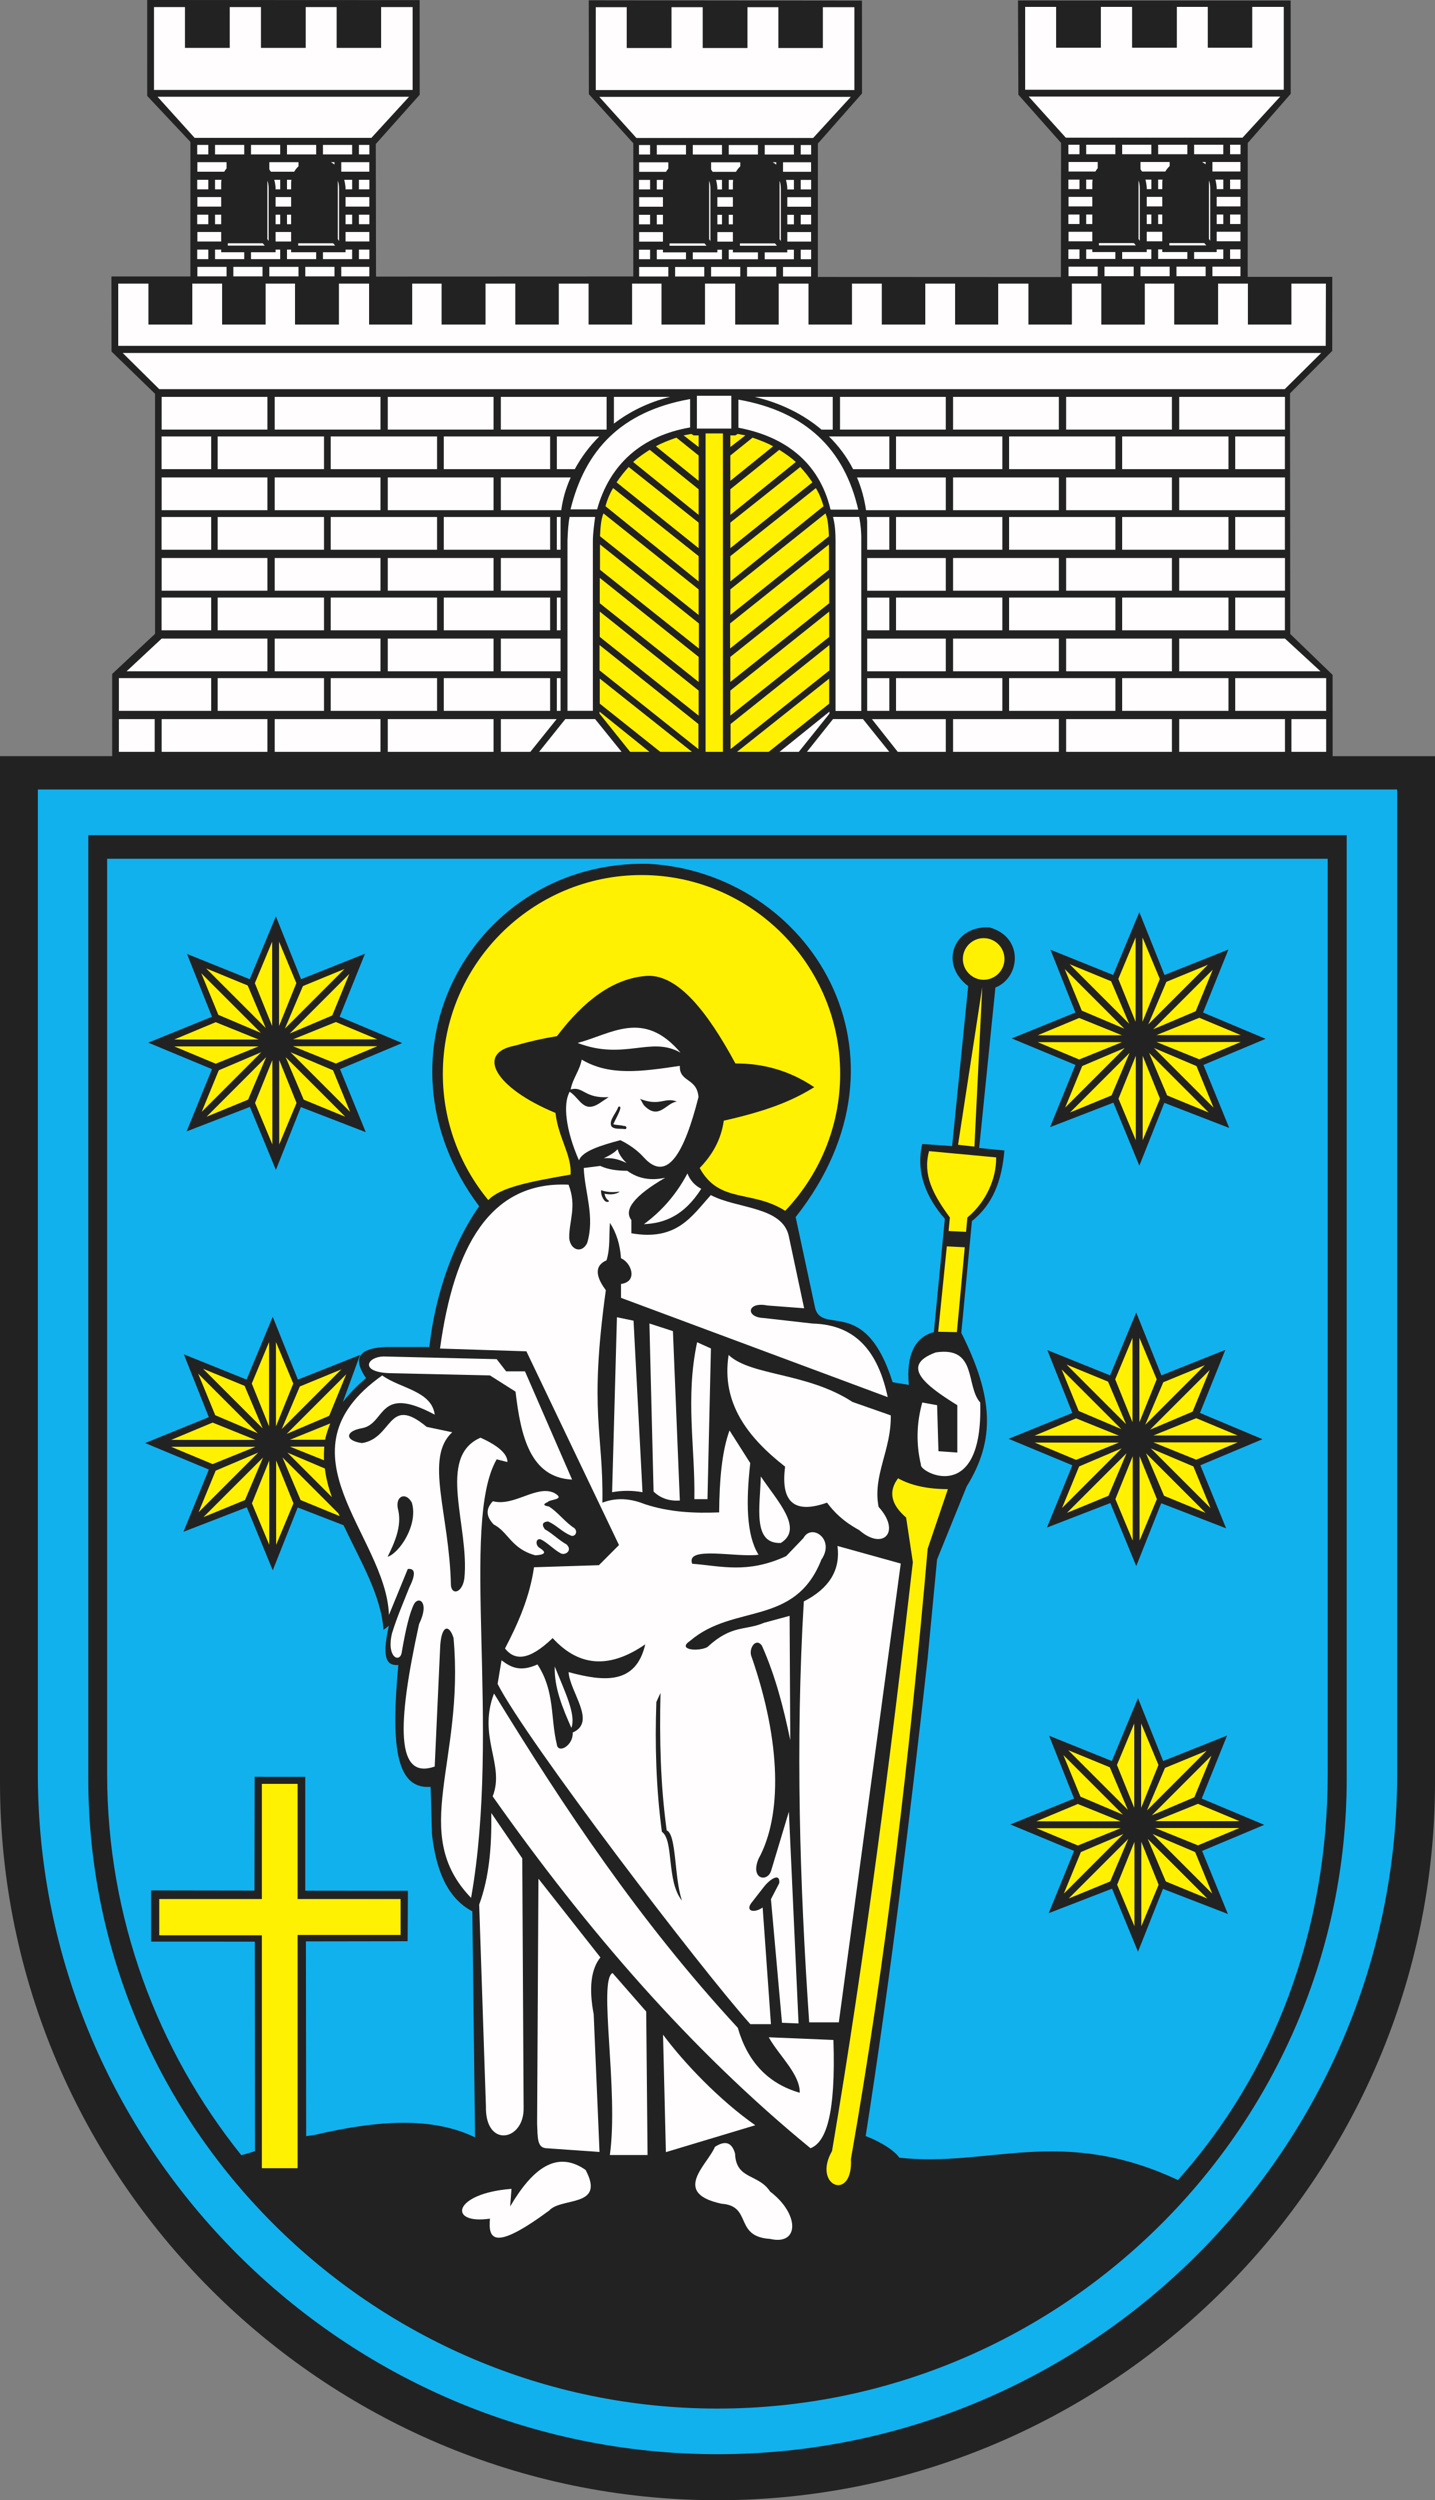 <?xml version="1.0" encoding="ISO-8859-1" standalone="yes"?>
<svg width="405.153" height="705.512">
  <rect width="100%" height="100%" fill="#808080" stroke="none"/>
  <defs> 
    <marker id="ArrowEnd" viewBox="0 0 10 10" refX="0" refY="5" 
     markerUnits="strokeWidth" 
     markerWidth="4" 
     markerHeight="3" 
     orient="auto"> 
        <path d="M 0 0 L 10 5 L 0 10 z" /> 
    </marker>
    <marker id="ArrowStart" viewBox="0 0 10 10" refX="10" refY="5" 
     markerUnits="strokeWidth" 
     markerWidth="4" 
     markerHeight="3" 
     orient="auto"> 
        <path d="M 10 0 L 0 5 L 10 10 z" /> 
    </marker> </defs>
<g>
<path style="stroke:none; fill-rule:evenodd; fill:#222222" d="M 405.153 213.375L 405.153 502.934C 405.153 614.223 313.993 705.512 202.575 705.512C 91.157 705.512 0 614.352 0 502.934L 0 213.375L 31.672 213.375L 31.672 190.164L 43.782 178.855L 43.778 111.129L 31.493 99.207L 31.469 78.016L 53.75 78.012L 53.762 40.047L 41.559 27.066L 41.563 0L 118.485 0.035L 118.493 26.742L 106.098 40.637L 106.165 78.047L 178.801 78.016L 178.809 40.422L 166.258 26.578L 166.231 0.086L 243.364 0.176L 243.375 26.379L 230.922 40.504L 230.911 78.148L 299.532 78.184L 299.579 40.328L 287.52 26.723L 287.418 0.133L 364.399 0.148L 364.411 26.484L 352.278 40.359L 352.266 78.121L 376.153 78.125L 376.141 99.012L 364.219 111L 364.289 178.906L 376.239 190.441L 376.254 213.379L 405.145 213.379"/>
<path style="stroke:none; fill-rule:evenodd; fill:#11b1ee" d="M 394.469 222.777L 394.469 500.637C 394.469 606.168 308.122 692.527 202.579 692.527C 97.039 692.527 10.688 606.176 10.688 500.637L 10.688 222.777L 394.473 222.777L 394.469 222.777zM 380.219 235.656L 380.219 502.008C 380.219 599.566 300.278 679.652 202.575 679.652C 104.872 679.652 24.93 599.715 24.93 502.008L 24.93 235.656L 380.219 235.656zM 96.864 395.551C 98.551 393.352 100.692 391.09 103.344 388.883C 98.973 382.519 102.27 380.355 109.047 380.102C 113.102 380.102 117.161 380.102 121.215 380.102C 122.989 364.316 128.438 350.059 135.282 340.383C 103.032 297.277 133.852 242.535 183.196 243.758C 228.52 246.305 260.844 297.609 224.641 343.437L 229.965 368.262C 231.43 377.668 243.985 364.629 252.02 390.031L 256.582 390.793C 255.825 382.266 258.34 377.305 263.665 375.898L 266.762 343.937C 261.567 337.957 258.485 330.836 260.383 322.812L 268.821 323.41L 273.356 278.262C 264.997 271.949 269.372 261.055 279.395 261.707C 289.055 264.383 288.18 275.816 281.036 278.668L 276.457 323.941L 283.579 324.648C 282.825 333.434 280.247 339.871 274.411 344.578L 271.411 376.102C 280.536 394.309 281.043 406.32 272.93 419.434L 264.567 440.055L 261.907 467.934C 256.918 512.871 251.438 557.812 244.415 602.75C 248.344 604.273 252.274 606.57 253.922 608.859C 279.274 611.66 299.618 599.738 332.571 615.168C 359.832 584.68 374.856 544.488 374.856 500.664L 374.856 242.324L 30.25 242.324L 30.25 500.664C 30.25 541.23 44.461 578.645 68.125 608.148C 69.426 607.82 70.711 607.426 71.989 607.012L 71.938 547.895L 42.657 547.883L 42.657 533.437L 71.852 533.484L 71.903 501.379L 86.188 501.383L 86.188 533.508L 115.165 533.543L 115.086 547.777L 86.368 547.824L 86.442 602.797C 87.27 602.598 88.094 602.605 88.911 602.414C 106.989 598.199 122.094 597.316 134.122 603.121C 133.872 581.863 133.618 560.602 133.36 539.344C 126.137 535.531 123.098 527.512 121.957 517.578C 121.832 513.125 121.704 508.668 121.579 504.215C 111.375 505.012 110.489 491.457 112.454 469.844C 109.661 469.984 107.504 468.859 109.793 458.769C 109.289 459.148 108.782 459.531 108.274 459.914C 107.59 450.062 101.618 440.238 96.997 430.395L 84.059 425.383L 77.008 443.117L 69.68 425.328L 51.801 432.242L 58.961 414.676L 40.969 407.203L 58.957 399.898L 51.907 382.164L 69.618 389.301L 77 371.566L 84.106 389.301L 101.653 382.332L 96.805 395.605L 96.84 395.551L 96.864 395.551zM 95.887 286.914L 103.047 269.125L 85 276.316L 77.895 258.582L 70.512 276.316L 52.797 269.18L 59.848 286.914L 41.86 294.219L 59.848 301.691L 52.688 319.258L 70.567 312.344L 77.895 330.133L 84.946 312.398L 103.27 319.48L 95.997 301.691L 113.543 294.332L 95.887 286.914zM 339.668 285.723L 346.829 267.934L 328.782 275.125L 321.676 257.391L 314.293 275.125L 296.582 267.988L 303.633 285.719L 285.645 293.023L 303.633 300.496L 296.473 318.062L 314.352 311.148L 321.68 328.937L 328.731 311.203L 347.055 318.285L 339.782 300.496L 357.329 293.137L 339.672 285.719L 339.668 285.723zM 338.793 398.703L 345.954 380.914L 327.907 388.105L 320.801 370.371L 313.418 388.105L 295.707 380.969L 302.758 398.703L 284.77 406.008L 302.758 413.48L 295.598 431.047L 313.477 424.133L 320.805 441.922L 327.856 424.187L 346.18 431.266L 338.907 413.477L 356.454 406.117L 338.797 398.703L 338.793 398.703zM 339.289 507.523L 346.45 489.734L 328.403 496.926L 321.297 479.191L 313.915 496.926L 296.2 489.789L 303.25 507.519L 285.262 514.824L 303.25 522.297L 296.09 539.863L 313.969 532.949L 321.297 550.738L 328.348 533.004L 346.672 540.086L 339.399 522.297L 356.946 514.937L 339.289 507.523"/>
<path style="stroke:none; fill-rule:evenodd; fill:#fff101" d="M 319.805 410.918L 319.805 434.73L 314.918 423.019L 319.805 410.918zM 320.297 519.738L 320.297 543.551L 315.411 531.84L 320.297 519.738zM 76.02 412.113L 76.02 435.926L 71.133 424.215L 76.02 412.113zM 320.676 297.934L 320.676 321.746L 315.789 310.035L 320.676 297.934zM 76.895 299.129L 76.895 322.941L 72.008 311.23L 76.895 299.129zM 323.551 410.074L 340.387 426.91L 328.653 422.086L 323.551 410.074zM 324.043 518.898L 340.883 535.738L 329.149 530.914L 324.047 518.902L 324.043 518.898zM 79.77 411.269L 95.524 427.027L 95.895 427.816L 84.868 423.285L 79.766 411.273L 79.77 411.269zM 324.422 297.094L 341.262 313.934L 329.528 309.109L 324.426 297.098L 324.422 297.094zM 80.641 298.289L 97.481 315.125L 85.747 310.301L 80.645 298.289L 80.641 298.289zM 325.637 407.012L 349.45 407.012L 337.739 411.898L 325.637 407.012zM 326.129 515.832L 349.942 515.832L 338.231 520.719L 326.129 515.832zM 81.856 408.207L 91.559 408.207C 91.457 409.566 91.426 410.852 91.473 412.062L 81.86 408.207L 81.856 408.207zM 326.512 294.031L 350.325 294.031L 338.614 298.918L 326.512 294.031zM 82.727 295.227L 106.539 295.227L 94.829 300.109L 82.727 295.227zM 324.707 403.43L 341.547 386.594L 336.723 398.328L 324.711 403.43L 324.707 403.43zM 325.2 512.254L 342.036 495.418L 337.211 507.152L 325.2 512.254zM 80.922 404.625L 97.758 387.789L 92.934 399.523L 80.922 404.625zM 325.579 290.449L 342.415 273.613L 337.59 285.348L 325.579 290.449zM 81.797 291.645L 98.633 274.809L 93.809 286.543L 81.797 291.645zM 321.696 401.32L 321.696 377.508L 326.582 389.219L 321.696 401.32zM 322.188 510.141L 322.188 486.328L 327.075 498.039L 322.188 510.141zM 77.911 402.516L 77.911 378.703L 82.797 390.414L 77.911 402.516zM 322.571 288.34L 322.571 264.527L 327.454 276.238L 322.571 288.34zM 78.786 289.531L 78.786 265.719L 83.672 277.43L 78.786 289.531zM 317.942 401.883L 301.106 385.047L 312.84 389.871L 317.942 401.883zM 318.438 510.707L 301.598 493.871L 313.332 498.695L 318.434 510.707L 318.438 510.707zM 74.161 403.078L 57.325 386.242L 69.059 391.066L 74.161 403.078zM 318.817 288.902L 301.977 272.066L 313.711 276.891L 318.813 288.902L 318.817 288.902zM 75.036 290.098L 58.196 273.258L 69.93 278.082L 75.032 290.094L 75.036 290.098zM 315.918 405.117L 292.106 405.117L 303.817 400.234L 315.918 405.117zM 316.411 513.937L 292.598 513.937L 304.309 509.051L 316.411 513.937zM 72.133 406.312L 48.321 406.312L 60.032 401.426L 72.133 406.312zM 316.793 292.137L 292.981 292.137L 304.692 287.25L 316.793 292.137zM 73.008 293.328L 49.196 293.328L 60.907 288.441L 73.008 293.328zM 316.692 408.695L 299.856 425.531L 304.68 413.797L 316.692 408.695zM 317.184 517.516L 300.348 534.355L 305.172 522.621L 317.184 517.519L 317.184 517.516zM 72.907 409.891L 56.067 426.727L 60.891 414.992L 72.903 409.891L 72.907 409.891zM 317.567 295.715L 300.727 312.551L 305.551 300.816L 317.563 295.715L 317.567 295.715zM 73.782 296.906L 56.946 313.746L 61.77 302.012L 73.782 296.91L 73.782 296.906zM 321.747 410.918L 321.747 434.73L 326.633 423.019L 321.747 410.918zM 322.239 519.738L 322.239 543.551L 327.125 531.84L 322.239 519.738zM 77.965 412.113L 77.965 435.926L 82.852 424.215L 77.965 412.113zM 322.622 297.934L 322.622 321.746L 327.508 310.035L 322.622 297.934zM 78.836 299.129L 78.836 322.941L 83.723 311.23L 78.836 299.129zM 324.926 408.703L 341.762 425.539L 336.938 413.805L 324.926 408.707L 324.926 408.703zM 325.418 517.523L 342.258 534.359L 337.434 522.625L 325.422 517.523L 325.418 517.523zM 81.141 409.895L 93.719 422.473C 92.786 419.914 92.063 417.246 91.719 414.387L 81.141 409.895zM 325.797 295.719L 342.633 312.559L 337.809 300.824L 325.797 295.723L 325.797 295.719zM 82.016 296.914L 98.856 313.75L 94.032 302.016L 82.02 296.914L 82.016 296.914zM 325.637 405.07L 349.45 405.07L 337.739 400.184L 325.637 405.07zM 326.129 513.891L 349.942 513.891L 338.231 509.004L 326.129 513.891zM 81.856 406.266L 91.778 406.266C 92.106 404.734 92.622 403.199 93.254 401.664L 81.856 406.266zM 326.512 292.086L 350.325 292.086L 338.614 287.199L 326.512 292.086zM 82.727 293.281L 106.539 293.281L 94.829 288.395L 82.727 293.281zM 323.332 402.059L 340.172 385.223L 328.438 390.047L 323.336 402.059L 323.332 402.059zM 323.825 510.879L 340.661 494.043L 328.926 498.867L 323.829 510.879L 323.825 510.879zM 79.547 403.254L 96.383 386.414L 84.649 391.238L 79.547 403.25L 79.547 403.254zM 324.204 289.074L 341.043 272.238L 329.309 277.062L 324.207 289.074L 324.204 289.074zM 80.422 290.269L 97.258 273.43L 85.524 278.254L 80.426 290.266L 80.422 290.269zM 319.75 401.32L 319.75 377.508L 314.864 389.219L 319.75 401.32zM 320.243 510.141L 320.243 486.328L 315.356 498.039L 320.243 510.141zM 75.969 402.516L 75.969 378.703L 71.086 390.414L 75.969 402.516zM 320.625 288.34L 320.625 264.527L 315.739 276.238L 320.625 288.34zM 76.84 289.531L 76.84 265.719L 71.954 277.43L 76.84 289.531zM 316.571 403.258L 299.735 386.422L 304.559 398.156L 316.571 403.258zM 317.063 512.078L 300.227 495.242L 305.051 506.977L 317.063 512.078zM 72.786 404.453L 55.95 387.617L 60.774 399.352L 72.786 404.453zM 317.442 290.277L 300.602 273.441L 305.426 285.176L 317.438 290.277L 317.442 290.277zM 73.661 291.473L 56.825 274.637L 61.649 286.371L 73.661 291.473zM 315.918 407.062L 292.106 407.062L 303.817 411.949L 315.918 407.062zM 316.411 515.883L 292.598 515.883L 304.309 520.769L 316.411 515.883zM 72.133 408.254L 48.321 408.254L 60.032 413.141L 72.133 408.254zM 316.793 294.078L 292.981 294.078L 304.692 298.965L 316.793 294.078zM 73.008 295.273L 49.196 295.273L 60.907 300.16L 73.008 295.273zM 318.067 410.07L 301.231 426.906L 312.965 422.082L 318.067 410.07zM 318.555 518.891L 301.719 535.727L 313.454 530.902L 318.555 518.891zM 74.282 411.266L 57.442 428.102L 69.176 423.277L 74.278 411.266L 74.282 411.266zM 318.938 297.09L 302.102 313.926L 313.836 309.102L 318.934 297.09L 318.938 297.09zM 75.157 298.281L 58.317 315.121L 70.051 310.297L 75.153 298.285L 75.157 298.281zM 84.024 611.82L 84.024 546.008L 113.094 546.008L 113.094 535.875L 84.024 535.875L 84.024 503.371L 73.934 503.371L 73.934 535.875L 44.965 535.875L 44.965 546.105L 73.934 546.105L 73.934 611.82L 84.024 611.82zM 199.215 122.305L 204.106 122.305L 204.106 212.164L 199.215 212.164L 199.215 122.305zM 197.25 126.152L 197.25 122.859L 195.856 122.859L 195.161 122.441L 193 122.859L 197.254 126.152L 197.25 126.152zM 206.2 126.152L 206.2 122.859L 207.594 122.859L 208.289 122.441L 210.45 122.859L 206.196 126.152L 206.2 126.152zM 197.25 128.535L 197.25 135.684L 185.18 125.941C 186.586 125.125 188.633 124.309 190.973 123.492L 197.25 128.535zM 206.2 128.535L 206.2 135.684L 218.27 125.941C 216.864 125.125 214.817 124.309 212.477 123.492L 206.2 128.535zM 197.25 138.07L 197.25 145.289L 178.758 130.359C 180 129.219 181.629 128.074 183.434 126.926L 197.25 138.066L 197.25 138.07zM 206.2 138.07L 206.2 145.289L 224.692 130.359C 223.45 129.219 221.821 128.074 220.016 126.926L 206.2 138.066L 206.2 138.07zM 197.25 147.465L 197.25 154.684L 174.082 136.113C 175.036 134.668 176.176 133.219 177.5 131.769L 197.25 147.469L 197.25 147.465zM 206.2 147.465L 206.2 154.684L 229.368 136.113C 228.415 134.668 227.274 133.219 225.95 131.769L 206.2 147.469L 206.2 147.465zM 197.25 156.926L 197.25 164.074L 170.942 142.84C 171.418 141.137 172.071 139.434 173.102 137.727L 197.247 156.93L 197.25 156.926zM 206.2 156.926L 206.2 164.074L 232.508 142.84C 232.032 141.137 231.379 139.434 230.348 137.727L 206.204 156.93L 206.2 156.926zM 197.25 166.316L 197.25 173.535L 169.407 151.316C 169.52 148.816 169.707 146.434 170.383 144.871L 197.25 166.316zM 206.2 166.316L 206.2 173.535L 234.043 151.316C 233.93 148.816 233.743 146.434 233.067 144.871L 206.2 166.316zM 197.321 175.922L 197.321 183L 169.403 160.781L 169.403 153.633L 197.321 175.922zM 206.129 175.922L 206.129 183L 234.047 160.781L 234.047 153.633L 206.129 175.922zM 197.254 194.863L 197.254 201.941L 169.336 179.723L 169.336 172.574L 197.254 194.863zM 206.196 194.863L 206.196 201.941L 234.114 179.723L 234.114 172.574L 206.196 194.863zM 197.254 185.363L 197.254 192.441L 169.336 170.223L 169.336 163.074L 197.254 185.363zM 206.196 185.363L 206.196 192.441L 234.114 170.223L 234.114 163.074L 206.196 185.363zM 197.188 204.309L 197.188 211.387L 169.274 189.168L 169.274 182.019L 197.188 204.309zM 206.262 204.309L 206.262 211.387L 234.176 189.168L 234.176 182.019L 206.262 204.309zM 195.364 212.16L 169.332 191.484L 169.332 198.562L 186.43 212.16L 195.36 212.16L 195.364 212.16zM 208.082 212.16L 234.114 191.484L 234.114 198.562L 217.016 212.16L 208.086 212.16L 208.082 212.16zM 183.36 212.16L 169.262 200.809L 169.262 201.371L 177.915 212.16L 183.356 212.16L 183.36 212.16zM 234.926 606.961C 229.219 616.887 240.879 621.469 240.247 609.25C 250.321 551.836 256.915 494.422 261.922 437.004C 263.821 431.406 265.723 425.805 267.622 420.203C 261.918 420.203 257.227 419.191 253.555 417.148C 250.77 420.84 251.528 424.531 255.832 428.223C 256.465 432.422 257.098 436.625 257.731 440.824C 251.43 496.203 244.254 551.582 234.918 606.957L 234.926 606.961zM 270.161 375.902L 272.387 351.961L 267.325 351.699L 264.883 375.801L 270.161 375.902zM 267.825 347.371L 268.184 343.555C 263.368 336.992 260.497 331.516 262.305 324.828L 281.254 326.594C 281.332 332.617 278.387 339.195 273.129 343.555L 272.75 347.605L 267.829 347.375L 267.825 347.371zM 277.332 278.508L 270.493 323.031L 275.114 323.551L 277.329 278.504L 277.332 278.508zM 277.723 276.473C 274.489 276.473 271.848 273.836 271.848 270.598C 271.848 267.363 274.485 264.723 277.723 264.723C 280.957 264.723 283.598 267.359 283.598 270.598C 283.598 273.832 280.961 276.473 277.723 276.473zM 197.547 329.59C 200.95 326.055 203.547 321.863 204.356 316.23C 218.418 313.086 224.711 309.937 229.895 306.789C 223.012 302.137 215.559 300.047 207.633 300.09C 199.594 285.219 191.391 275.082 182.836 275.363C 173.188 275.953 164.832 282.379 157.262 292.375C 153.289 293.016 149.317 293.918 145.344 295.074C 134.383 297.109 139.575 306.914 156.832 314.043C 157.668 321.215 161.434 325.836 161.102 331.441C 149.387 333.492 141.254 335.039 137.864 338.648C 129.852 328.949 125.028 316.519 125.028 303.008C 125.028 272.117 150.223 246.922 181.118 246.922C 212.008 246.922 237.207 272.117 237.207 303.008C 237.207 317.969 231.297 331.598 221.688 341.672C 212.274 335.687 203.059 339.695 197.551 329.594"/>
<path style="stroke:none; fill-rule:evenodd; fill:#fffdfd" d="M 174.192 371.699L 178.872 372.676L 181.403 421.074C 178.543 420.555 175.68 420.555 172.821 421.074L 174.184 371.699L 174.192 371.699zM 183.36 373.465L 189.993 375.617L 191.942 423.426C 188.95 423.621 186.477 422.773 184.528 420.883L 183.356 373.465L 183.36 373.465zM 196.821 378.754C 193.442 394.687 196.301 408.273 196.043 423.035L 199.747 423.035L 200.719 380.516L 196.821 378.754zM 205.711 382.344C 212.055 388.312 227.829 387.223 240.692 395.605C 244.289 396.867 247.891 398.129 251.493 399.391C 251.719 409.035 246.293 416.437 248.067 425.227C 254.465 432.23 249.379 437.684 242.582 431.769C 237.875 429.187 235.446 426.602 233.497 424.019C 224.293 427.289 220.348 423.906 221.665 413.859C 210.942 405.484 203.625 395.769 205.719 382.34L 205.711 382.344zM 214.801 416.617C 214.614 425.074 212.356 435.742 220.457 435.391C 226.981 431.336 219.489 423.609 214.801 416.617zM 236.446 436.238L 254.317 441.203L 236.829 570.672L 228.465 570.672C 225.782 531.519 224.567 492.066 226.946 451.895C 234.176 448.203 237.34 442.984 236.45 436.238L 236.446 436.238zM 235.305 575.641C 236 596.711 233.219 604.473 228.84 606.191C 195.106 578.582 165.747 544.691 139.098 506.895C 142.645 497.984 134.789 490.219 139.477 477.871C 159.239 510.113 180.415 542.004 208.305 572.207C 211.094 581.879 216.926 587.988 225.793 590.535C 225.918 585.316 219.965 580.098 217.047 574.879L 235.301 575.641L 235.305 575.641zM 138.715 511.609C 138.844 521.277 138.102 529.797 135.293 537.445L 137.192 594.348C 136.942 606.312 148.09 604.148 147.836 594.727L 147.457 524.395L 138.715 511.602L 138.715 511.609zM 152.024 530.133L 151.645 599.32C 151.817 603.281 151.645 606.098 154.305 606.191L 169.266 607.242L 167.618 568.383C 166.223 561 166.856 555.652 169.516 552.344L 152.024 530.133zM 172.942 556.75C 168.852 558.719 174.715 590.027 172.184 608.105L 182.829 608.105L 182.45 567.621L 172.946 556.75L 172.942 556.75zM 187.2 574.148L 188.004 607.293L 213.247 599.703C 203.231 592.699 193.153 582.168 187.2 574.148zM 201.84 605.812C 199.813 610.773 189.418 618.797 203.739 621.852C 212.481 622.484 207.157 631.141 217.426 631.777C 225.696 633.707 225.809 624.789 217.426 618.41C 214.129 613.32 207.793 615.102 207.539 607.719C 206.657 604.535 204.754 603.902 201.84 605.812zM 144.039 622.621C 150.247 612.059 157.094 606.582 165.332 612.309C 171.036 623.004 158.489 619.945 155.067 623.766C 139.309 635.391 137.809 631.805 138.336 626.055C 126.426 627.832 127.696 618.93 144.418 617.652C 144.293 619.305 144.168 620.961 144.039 622.617L 144.039 622.621zM 260.403 395.758C 261.793 396.012 263.188 396.266 264.582 396.519C 264.707 400.844 264.836 405.172 264.961 409.504C 266.735 409.629 268.512 409.758 270.286 409.883C 270.286 405.43 270.286 400.973 270.286 396.519C 261.004 390.789 254.141 385.316 264.2 381.625C 275.985 379.848 272.563 391.047 276.747 395.754C 277.653 425.23 259.391 415.34 260.016 413.32C 258.625 407.465 258.754 401.609 260.395 395.754L 260.403 395.758zM 133.008 535.539C 141.5 487.418 129.84 429.746 140.231 411.797C 141.243 412.051 142.258 412.305 143.274 412.559C 143.274 410.269 140.739 407.98 135.668 405.687C 123.118 411.16 132.629 430.766 131.106 445.406C 130.528 449.477 127.563 450.246 127.305 447.312C 126.922 427.25 119.739 411.375 127.684 404.156C 125.278 403.648 122.868 403.141 120.461 402.633C 109.438 393.469 111.039 405.816 102.207 407.211C 97.27 406.535 97.403 403.824 102.207 403.012C 109.051 401.742 106.555 390.523 122.743 399.191C 121.856 392.449 112.985 391.812 107.915 388.121C 77.114 409.891 109.055 433.187 109.813 455.719C 111.586 451.395 113.36 447.066 115.133 442.734C 117.289 442.48 117.415 444.262 115.512 448.078C 113.868 452.277 112.219 455.953 110.7 460.812C 108.993 467.719 112.907 469.375 113.418 466.301C 114.528 459.781 115.645 455.098 116.887 452.66C 118.129 450.309 121.399 451.961 118.325 458.266C 112.02 487.039 111.805 502.309 122.731 498.484C 123.239 487.414 123.743 476.336 124.25 465.262C 124.473 458.496 126.786 458.137 128.051 462.207C 131.219 497.344 115.379 517.199 132.993 535.535L 133.008 535.539zM 109.434 439.297C 111.59 434.973 113.372 430.641 112.477 426.312C 111.278 422.262 114.5 420.711 116.278 424.019C 118.149 430.297 112.731 438.277 109.434 439.297zM 108.293 382.769C 118.938 383.019 129.586 383.277 140.235 383.531C 141.118 384.676 142.004 385.82 142.895 386.965C 144.668 386.965 146.446 386.965 148.219 386.965C 152.653 397.148 157.09 407.332 161.524 417.519C 149.836 416.914 147.055 405.57 145.555 392.695C 143.149 391.172 140.739 389.645 138.332 388.117L 109.825 387.473C 101.442 387.129 103.645 382.848 108.297 382.773L 108.293 382.769zM 139.153 423.621C 145.172 425.191 151.438 418.945 156.465 421.266C 159.926 423.25 155.231 423.004 154.614 423.871C 153.254 424.445 153.375 424.859 154.981 425.109C 157.368 426.555 159.758 429.742 162.149 431.191C 163.383 432.348 162.149 434.008 160.918 433.18C 158.778 432.312 156.879 430.199 154.735 429.332C 152.555 429.496 153.332 430.898 153.872 431.562C 155.887 432.637 157.907 434.707 159.93 435.785C 161.661 437.398 159.805 438.887 158.45 438.391C 156.555 437.441 154.661 435.371 152.762 434.418C 151.446 433.922 150.993 435.656 152.145 436.648C 153.297 437.391 155.192 438.633 151.157 438.883C 144.356 437.062 143.493 432.262 139.411 430.191C 136.915 427.625 137.368 425.512 139.165 423.609L 139.153 423.621zM 43.481 1.996L 43.481 25.379L 116.497 25.379L 116.497 1.996L 107.602 1.996L 107.602 13.519L 95.047 13.519L 95.047 1.996L 86.317 1.996L 86.317 13.519L 73.676 13.519L 73.676 1.996L 64.864 1.996L 64.864 13.519L 52.223 13.519L 52.223 1.996L 43.493 1.996L 43.481 1.996zM 168.207 2.027L 168.207 25.41L 241.223 25.41L 241.223 2.027L 232.325 2.027L 232.325 13.551L 219.77 13.551L 219.77 2.027L 211.039 2.027L 211.039 13.551L 198.399 13.551L 198.399 2.027L 189.586 2.027L 189.586 13.551L 176.946 13.551L 176.946 2.027L 168.215 2.027L 168.207 2.027zM 289.438 1.941L 289.438 25.324L 362.454 25.324L 362.454 1.941L 353.555 1.941L 353.555 13.465L 341 13.465L 341 1.941L 332.27 1.941L 332.27 13.465L 319.629 13.465L 319.629 1.941L 310.817 1.941L 310.817 13.465L 298.18 13.465L 298.18 1.941L 289.45 1.941L 289.438 1.941zM 44.477 27.301L 54.954 38.906L 104.852 38.906L 115.493 27.301L 44.473 27.301L 44.477 27.301zM 169.204 27.332L 179.68 38.937L 229.575 38.937L 240.215 27.332L 169.196 27.332L 169.204 27.332zM 290.438 27.25L 300.915 38.855L 350.809 38.855L 361.454 27.25L 290.434 27.25L 290.438 27.25zM 55.684 40.891L 58.817 40.891L 58.817 43.578L 55.684 43.578L 55.684 40.891zM 180.411 40.922L 183.543 40.922L 183.543 43.609L 180.411 43.609L 180.411 40.922zM 301.645 40.836L 304.778 40.836L 304.778 43.523L 301.645 43.523L 301.645 40.836zM 55.684 50.734L 58.817 50.734L 58.817 53.422L 55.684 53.422L 55.684 50.734zM 180.411 50.766L 183.543 50.766L 183.543 53.453L 180.411 53.453L 180.411 50.766zM 301.645 50.684L 304.778 50.684L 304.778 53.371L 301.645 53.371L 301.645 50.684zM 55.684 60.582L 58.817 60.582L 58.817 63.269L 55.684 63.269L 55.684 60.582zM 180.411 60.613L 183.543 60.613L 183.543 63.301L 180.411 63.301L 180.411 60.613zM 301.645 60.531L 304.778 60.531L 304.778 63.219L 301.645 63.219L 301.645 60.531zM 55.684 70.43L 58.817 70.43L 58.817 73.117L 55.684 73.117L 55.684 70.43zM 180.411 70.461L 183.543 70.461L 183.543 73.148L 180.411 73.148L 180.411 70.461zM 301.645 70.379L 304.778 70.379L 304.778 73.066L 301.645 73.066L 301.645 70.379zM 60.715 40.891L 68.954 40.891L 68.954 43.578L 60.715 43.578L 60.715 40.891zM 185.442 40.922L 193.68 40.922L 193.68 43.609L 185.442 43.609L 185.442 40.922zM 306.672 40.836L 314.911 40.836L 314.911 43.523L 306.672 43.523L 306.672 40.836zM 62.446 53.426L 62.446 51.75C 62.45 51.402 62.473 51.062 62.524 50.738L 60.711 50.738L 60.711 53.426L 62.442 53.426L 62.446 53.426zM 187.172 53.457L 187.172 51.781C 187.176 51.434 187.2 51.094 187.25 50.769L 185.438 50.769L 185.438 53.457L 187.168 53.457L 187.172 53.457zM 308.407 53.375L 308.407 51.699C 308.411 51.352 308.434 51.012 308.485 50.687L 306.672 50.687L 306.672 53.375L 308.403 53.375L 308.407 53.375zM 60.715 63.273L 62.446 63.273L 62.446 60.582L 60.715 60.582L 60.715 63.273zM 185.442 63.305L 187.172 63.305L 187.172 60.613L 185.442 60.613L 185.442 63.305zM 306.672 63.223L 308.403 63.223L 308.403 60.531L 306.672 60.531L 306.672 63.223zM 62.446 70.434L 62.446 71.176L 68.954 71.176L 68.954 73.121L 60.715 73.121L 60.715 70.434L 62.442 70.434L 62.446 70.434zM 187.172 70.465L 187.172 71.207L 193.68 71.207L 193.68 73.152L 185.442 73.152L 185.442 70.465L 187.172 70.465zM 308.403 70.379L 308.403 71.121L 314.911 71.121L 314.911 73.066L 306.672 73.066L 306.672 70.379L 308.399 70.379L 308.403 70.379zM 63.313 48.453C 63.504 48.121 63.719 47.809 63.965 47.516L 63.965 45.766L 55.727 45.766L 55.727 48.453L 63.313 48.453zM 188.039 48.484C 188.231 48.152 188.45 47.84 188.692 47.547L 188.692 45.797L 180.454 45.797L 180.454 48.484L 188.039 48.484zM 309.274 48.398C 309.461 48.066 309.68 47.754 309.926 47.461L 309.926 45.711L 301.688 45.711L 301.688 48.398L 309.274 48.398zM 55.727 58.301L 62.446 58.301L 62.446 55.609L 55.727 55.609L 55.727 58.301zM 180.454 58.332L 187.172 58.332L 187.172 55.641L 180.454 55.641L 180.454 58.332zM 301.684 58.246L 308.403 58.246L 308.403 55.555L 301.684 55.555L 301.684 58.246zM 55.727 68.148L 62.446 68.148L 62.446 65.461L 55.727 65.461L 55.727 68.148zM 180.454 68.18L 187.172 68.18L 187.172 65.492L 180.454 65.492L 180.454 68.18zM 301.684 68.098L 308.403 68.098L 308.403 65.41L 301.684 65.41L 301.684 68.098zM 55.727 75.305L 63.965 75.305L 63.965 77.992L 55.727 77.992L 55.727 75.305zM 180.454 75.336L 188.692 75.336L 188.692 78.023L 180.454 78.023L 180.454 75.336zM 301.684 75.254L 309.922 75.254L 309.922 77.941L 301.684 77.941L 301.684 75.254zM 70.872 40.891L 79.11 40.891L 79.11 43.578L 70.872 43.578L 70.872 40.891zM 195.598 40.922L 203.836 40.922L 203.836 43.609L 195.598 43.609L 195.598 40.922zM 316.829 40.836L 325.067 40.836L 325.067 43.523L 316.829 43.523L 316.829 40.836zM 77.809 53.426L 77.809 52.965C 77.75 52.156 77.622 51.418 77.438 50.738L 79.114 50.738L 79.114 53.426L 77.813 53.426L 77.809 53.426zM 202.536 53.457L 202.536 52.996C 202.477 52.187 202.348 51.449 202.165 50.769L 203.84 50.769L 203.84 53.457L 202.539 53.457L 202.536 53.457zM 323.77 53.375L 323.77 52.914C 323.711 52.109 323.582 51.367 323.399 50.687L 325.075 50.687L 325.075 53.375L 323.774 53.375L 323.77 53.375zM 79.114 60.582L 77.813 60.582L 77.813 63.273L 79.114 63.273L 79.114 60.582zM 203.84 60.613L 202.539 60.613L 202.539 63.305L 203.84 63.305L 203.84 60.613zM 325.071 60.531L 323.77 60.531L 323.77 63.223L 325.071 63.223L 325.071 60.531zM 70.872 71.176L 77.809 71.176L 77.809 70.434L 79.11 70.434L 79.11 73.121L 70.872 73.121L 70.872 71.176zM 195.598 71.207L 202.536 71.207L 202.536 70.465L 203.836 70.465L 203.836 73.152L 195.598 73.152L 195.598 71.207zM 316.829 71.125L 323.766 71.125L 323.766 70.383L 325.067 70.383L 325.067 73.07L 316.829 73.07L 316.829 71.125zM 74.125 46.027L 74.125 45.766L 73.672 45.766L 74.125 45.766L 74.125 46.027zM 66.165 45.762L 65.883 45.762L 65.883 45.914L 65.883 45.762L 66.165 45.762zM 198.852 46.059L 198.852 45.797L 198.399 45.797L 198.852 45.797L 198.852 46.059zM 190.891 45.793L 190.61 45.793L 190.61 45.945L 190.61 45.793L 190.891 45.793zM 320.082 45.973L 320.082 45.711L 319.633 45.711L 320.082 45.711L 320.082 45.973zM 312.125 45.707L 311.844 45.707L 311.844 45.859L 311.844 45.707L 312.125 45.707zM 65.883 75.305L 74.122 75.305L 74.122 77.992L 65.883 77.992L 65.883 75.305zM 190.61 75.336L 198.848 75.336L 198.848 78.023L 190.61 78.023L 190.61 75.336zM 311.84 75.254L 320.079 75.254L 320.079 77.941L 311.84 77.941L 311.84 75.254zM 81.028 40.891L 89.266 40.891L 89.266 43.578L 81.028 43.578L 81.028 40.891zM 205.754 40.922L 213.993 40.922L 213.993 43.609L 205.754 43.609L 205.754 40.922zM 326.989 40.836L 335.227 40.836L 335.227 43.523L 326.989 43.523L 326.989 40.836zM 82.192 53.426L 82.192 51.75C 82.196 51.402 82.219 51.062 82.27 50.738L 81.028 50.738L 81.028 53.426L 82.188 53.426L 82.192 53.426zM 206.918 53.457L 206.918 51.781C 206.922 51.434 206.946 51.094 207 50.769L 205.758 50.769L 205.758 53.457L 206.918 53.457zM 328.153 53.375L 328.153 51.699C 328.157 51.352 328.18 51.012 328.231 50.687L 326.989 50.687L 326.989 53.375L 328.149 53.375L 328.153 53.375zM 81.028 63.273L 82.188 63.273L 82.188 60.582L 81.028 60.582L 81.028 63.273zM 205.754 63.305L 206.915 63.305L 206.915 60.613L 205.754 60.613L 205.754 63.305zM 326.989 63.223L 328.149 63.223L 328.149 60.531L 326.989 60.531L 326.989 63.223zM 82.192 70.434L 82.192 71.176L 89.266 71.176L 89.266 73.121L 81.028 73.121L 81.028 70.434L 82.188 70.434L 82.192 70.434zM 206.918 70.465L 206.918 71.207L 213.993 71.207L 213.993 73.152L 205.754 73.152L 205.754 70.465L 206.915 70.465L 206.918 70.465zM 328.153 70.379L 328.153 71.121L 335.227 71.121L 335.227 73.066L 326.989 73.066L 326.989 70.379L 328.149 70.379L 328.153 70.379zM 83.063 48.453C 83.391 47.879 83.801 47.363 84.282 46.918L 84.282 45.766L 76.043 45.766L 76.043 47.812C 76.196 48.012 76.34 48.227 76.477 48.453L 83.063 48.453zM 207.789 48.484C 208.118 47.91 208.528 47.395 209.008 46.949L 209.008 45.797L 200.77 45.797L 200.77 47.844C 200.922 48.043 201.067 48.258 201.204 48.484L 207.789 48.484zM 329.02 48.398C 329.348 47.82 329.758 47.309 330.239 46.863L 330.239 45.711L 322 45.711L 322 47.758C 322.149 47.957 322.297 48.172 322.434 48.398L 329.02 48.398zM 77.809 58.301L 82.192 58.301L 82.192 55.609L 77.809 55.609L 77.809 58.301zM 202.536 58.332L 206.918 58.332L 206.918 55.641L 202.536 55.641L 202.536 58.332zM 323.77 58.246L 328.153 58.246L 328.153 55.555L 323.77 55.555L 323.77 58.246zM 77.809 68.148L 82.192 68.148L 82.192 65.461L 77.809 65.461L 77.809 68.148zM 202.536 68.18L 206.918 68.18L 206.918 65.492L 202.536 65.492L 202.536 68.18zM 323.77 68.098L 328.153 68.098L 328.153 65.41L 323.77 65.41L 323.77 68.098zM 76.039 75.305L 84.278 75.305L 84.278 77.992L 76.039 77.992L 76.039 75.305zM 200.766 75.336L 209.004 75.336L 209.004 78.023L 200.766 78.023L 200.766 75.336zM 321.997 75.254L 330.235 75.254L 330.235 77.941L 321.997 77.941L 321.997 75.254zM 91.184 40.891L 99.422 40.891L 99.422 43.578L 91.184 43.578L 91.184 40.891zM 215.911 40.922L 224.149 40.922L 224.149 43.609L 215.911 43.609L 215.911 40.922zM 337.145 40.836L 345.383 40.836L 345.383 43.523L 337.145 43.523L 337.145 40.836zM 97.555 53.426L 97.555 52.965C 97.497 52.156 97.368 51.418 97.184 50.738L 99.426 50.738L 99.426 53.426L 97.559 53.426L 97.555 53.426zM 222.282 53.457L 222.282 52.996C 222.223 52.187 222.094 51.449 221.911 50.769L 224.153 50.769L 224.153 53.457L 222.286 53.457L 222.282 53.457zM 343.516 53.375L 343.516 52.914C 343.457 52.109 343.329 51.367 343.145 50.687L 345.387 50.687L 345.387 53.375L 343.52 53.375L 343.516 53.375zM 99.426 60.582L 97.559 60.582L 97.559 63.273L 99.426 63.273L 99.426 60.582zM 224.153 60.613L 222.286 60.613L 222.286 63.305L 224.153 63.305L 224.153 60.613zM 345.387 60.531L 343.52 60.531L 343.52 63.223L 345.387 63.223L 345.387 60.531zM 91.184 71.176L 97.555 71.176L 97.555 70.434L 99.422 70.434L 99.422 73.121L 91.184 73.121L 91.184 71.176zM 215.911 71.207L 222.278 71.207L 222.278 70.465L 224.145 70.465L 224.145 73.152L 215.907 73.152L 215.907 71.207L 215.911 71.207zM 337.145 71.125L 343.516 71.125L 343.516 70.383L 345.383 70.383L 345.383 73.07L 337.145 73.07L 337.145 71.125zM 93.418 45.762C 93.77 45.949 94.11 46.172 94.434 46.426L 94.434 45.762L 93.418 45.762zM 218.145 45.793C 218.497 45.98 218.836 46.203 219.165 46.457L 219.165 45.793L 218.145 45.793zM 339.375 45.707C 339.727 45.895 340.067 46.117 340.391 46.371L 340.391 45.707L 339.375 45.707zM 86.196 75.305L 94.434 75.305L 94.434 77.992L 86.196 77.992L 86.196 75.305zM 210.922 75.336L 219.161 75.336L 219.161 78.023L 210.922 78.023L 210.922 75.336zM 332.157 75.254L 340.395 75.254L 340.395 77.941L 332.157 77.941L 332.157 75.254zM 101.34 40.891L 104.286 40.891L 104.286 43.578L 101.34 43.578L 101.34 40.891zM 226.067 40.922L 229.012 40.922L 229.012 43.609L 226.067 43.609L 226.067 40.922zM 347.301 40.836L 350.247 40.836L 350.247 43.523L 347.301 43.523L 347.301 40.836zM 101.34 50.734L 104.286 50.734L 104.286 53.422L 101.34 53.422L 101.34 50.734zM 226.067 50.766L 229.012 50.766L 229.012 53.453L 226.067 53.453L 226.067 50.766zM 347.301 50.684L 350.247 50.684L 350.247 53.371L 347.301 53.371L 347.301 50.684zM 101.34 60.582L 104.286 60.582L 104.286 63.269L 101.34 63.269L 101.34 60.582zM 226.067 60.613L 229.012 60.613L 229.012 63.301L 226.067 63.301L 226.067 60.613zM 347.301 60.531L 350.247 60.531L 350.247 63.219L 347.301 63.219L 347.301 60.531zM 101.34 70.43L 104.286 70.43L 104.286 73.117L 101.34 73.117L 101.34 70.43zM 226.067 70.461L 229.012 70.461L 229.012 73.148L 226.067 73.148L 226.067 70.461zM 347.301 70.379L 350.247 70.379L 350.247 73.066L 347.301 73.066L 347.301 70.379zM 96.352 45.762L 104.27 45.762L 104.27 48.449L 96.352 48.449L 96.352 45.762zM 221.079 45.793L 228.997 45.793L 228.997 48.48L 221.079 48.48L 221.079 45.793zM 342.313 45.707L 350.231 45.707L 350.231 48.395L 342.313 48.395L 342.313 45.707zM 104.274 55.609L 97.559 55.609L 97.559 58.301L 104.274 58.301L 104.274 55.609zM 229 55.641L 222.286 55.641L 222.286 58.332L 229 58.332L 229 55.641zM 350.231 55.555L 343.516 55.555L 343.516 58.246L 350.231 58.246L 350.231 55.555zM 104.274 65.457L 97.559 65.457L 97.559 68.145L 104.274 68.145L 104.274 65.457zM 229 65.488L 222.286 65.488L 222.286 68.176L 229 68.176L 229 65.488zM 350.231 65.402L 343.516 65.402L 343.516 68.09L 350.231 68.09L 350.231 65.402zM 96.352 75.305L 104.27 75.305L 104.27 77.992L 96.352 77.992L 96.352 75.305zM 221.079 75.336L 228.997 75.336L 228.997 78.023L 221.079 78.023L 221.079 75.336zM 342.313 75.254L 350.231 75.254L 350.231 77.941L 342.313 77.941L 342.313 75.254zM 64.309 68.648L 64.309 69.305L 74.735 69.305L 74.184 68.648L 64.313 68.648L 64.309 68.648zM 189.036 68.68L 189.036 69.336L 199.461 69.336L 198.911 68.68L 189.039 68.68L 189.036 68.68zM 310.27 68.598L 310.27 69.254L 320.696 69.254L 320.141 68.598L 310.27 68.598zM 75.493 50.992C 75.7 51.484 75.836 52.187 75.844 53.266L 75.844 67.984L 75.493 67.48L 75.493 50.992zM 200.219 51.023C 200.426 51.516 200.563 52.219 200.571 53.297L 200.571 68.016L 200.219 67.512L 200.219 51.023zM 321.45 50.941C 321.657 51.434 321.793 52.137 321.801 53.215L 321.801 67.934L 321.45 67.43L 321.45 50.941zM 84.192 68.648L 84.192 69.305L 94.618 69.305L 94.067 68.648L 84.196 68.648L 84.192 68.648zM 95.375 50.992C 95.582 51.484 95.719 52.187 95.727 53.266L 95.727 67.984L 95.375 67.48L 95.375 50.992zM 208.918 68.68L 208.918 69.336L 219.344 69.336L 218.793 68.68L 208.922 68.68L 208.918 68.68zM 220.102 51.023C 220.309 51.516 220.446 52.219 220.454 53.297L 220.454 68.016L 220.102 67.512L 220.102 51.023zM 330.149 68.598L 330.149 69.254L 340.575 69.254L 340.024 68.598L 330.153 68.598L 330.149 68.598zM 341.332 50.941C 341.539 51.434 341.676 52.137 341.684 53.215L 341.684 67.934L 341.332 67.43L 341.332 50.941zM 374.356 97.59L 33.383 97.59L 33.383 80.027L 41.903 80.027L 41.903 91.586L 54.297 91.586L 54.297 80.027L 62.707 80.027L 62.707 91.586L 74.993 91.586L 74.993 80.027L 83.293 80.027L 83.293 91.59L 95.692 91.59L 95.692 80.027L 104.207 80.027L 104.207 91.586L 116.379 91.586L 116.379 80.027L 124.68 80.027L 124.68 91.586L 137.079 91.586L 137.079 80.027L 145.485 80.027L 145.485 91.586L 157.77 91.586L 157.77 80.027L 166.18 80.027L 166.18 91.586L 178.465 91.586L 178.465 80.027L 186.766 80.027L 186.766 91.586L 199.051 91.586L 199.051 80.027L 207.571 80.027L 207.571 91.59L 219.856 91.59L 219.856 80.027L 228.266 80.027L 228.266 91.586L 240.551 91.586L 240.551 80.027L 248.961 80.027L 248.961 91.586L 261.247 91.586L 261.247 80.027L 269.657 80.027L 269.657 91.586L 281.829 91.586L 281.829 80.027L 290.356 80.027L 290.356 91.59L 302.633 91.59L 302.633 80.027L 310.934 80.027L 310.934 91.594L 323.219 91.594L 323.219 80.027L 331.52 80.027L 331.52 91.586L 343.915 91.586L 343.915 80.027L 352.329 80.027L 352.329 91.586L 364.61 91.586L 364.61 80.027L 374.352 80.027L 374.297 97.59L 374.356 97.59zM 362.719 109.812L 44.969 109.812L 34.641 99.598L 373.028 99.598L 362.727 109.812L 362.719 109.812zM 45.641 111.996L 75.5 111.996L 75.5 121.227L 45.641 121.227L 45.641 111.996zM 45.641 134.73L 75.5 134.73L 75.5 143.961L 45.641 143.961L 45.641 134.73zM 45.641 157.461L 75.5 157.461L 75.5 166.691L 45.641 166.691L 45.641 157.461zM 45.641 180.195L 75.5 180.195L 75.5 189.426L 35.735 189.426L 45.641 180.195zM 45.641 202.926L 75.5 202.926L 75.5 212.156L 45.641 212.156L 45.641 202.926zM 33.567 202.926L 43.676 202.926L 43.676 212.156L 33.567 212.156L 33.567 202.926zM 61.454 123.156L 91.477 123.156L 91.477 132.387L 61.454 132.387L 61.454 123.156zM 61.454 145.891L 91.477 145.891L 91.477 155.121L 61.454 155.121L 61.454 145.891zM 61.454 168.621L 91.477 168.621L 91.477 177.852L 61.454 177.852L 61.454 168.621zM 61.454 191.355L 91.477 191.355L 91.477 200.586L 61.454 200.586L 61.454 191.355zM 93.375 123.156L 123.399 123.156L 123.399 132.387L 93.375 132.387L 93.375 123.156zM 93.375 145.891L 123.399 145.891L 123.399 155.121L 93.375 155.121L 93.375 145.891zM 93.375 168.621L 123.399 168.621L 123.399 177.852L 93.375 177.852L 93.375 168.621zM 93.375 191.355L 123.399 191.355L 123.399 200.586L 93.375 200.586L 93.375 191.355zM 125.297 123.156L 155.321 123.156L 155.321 132.387L 125.297 132.387L 125.297 123.156zM 125.297 145.891L 155.321 145.891L 155.321 155.121L 125.297 155.121L 125.297 145.891zM 125.297 168.621L 155.321 168.621L 155.321 177.852L 125.297 177.852L 125.297 168.621zM 125.297 191.355L 155.321 191.355L 155.321 200.586L 125.297 200.586L 125.297 191.355zM 169.192 123.156C 166.348 125.996 164.036 129.141 162.286 132.387L 157.223 132.387L 157.223 123.156L 169.192 123.156zM 158.266 155.121L 158.266 146.898C 158.27 146.566 158.282 146.227 158.297 145.891L 157.215 145.891L 157.215 155.121L 158.262 155.121L 158.266 155.121zM 157.219 168.621L 158.266 168.621L 158.266 177.852L 157.219 177.852L 157.219 168.621zM 157.219 191.355L 158.266 191.355L 158.266 200.586L 157.219 200.586L 157.219 191.355zM 240.864 132.391C 239.086 128.922 236.774 125.84 234.051 123.16L 251.086 123.16L 251.086 132.391L 240.868 132.391L 240.864 132.391zM 244.739 145.891C 244.774 146.297 244.809 146.707 244.836 147.121L 244.836 155.121L 251.082 155.121L 251.082 145.891L 244.739 145.891zM 251.086 177.855L 244.84 177.855L 244.84 168.625L 251.086 168.625L 251.086 177.855zM 251.086 200.59L 244.84 200.59L 244.84 191.359L 251.086 191.359L 251.086 200.59zM 252.981 123.156L 283.004 123.156L 283.004 132.387L 252.981 132.387L 252.981 123.156zM 252.981 145.891L 283.004 145.891L 283.004 155.121L 252.981 155.121L 252.981 145.891zM 252.981 168.621L 283.004 168.621L 283.004 177.852L 252.981 177.852L 252.981 168.621zM 252.981 191.355L 283.004 191.355L 283.004 200.586L 252.981 200.586L 252.981 191.355zM 284.903 123.156L 314.926 123.156L 314.926 132.387L 284.903 132.387L 284.903 123.156zM 284.903 145.891L 314.926 145.891L 314.926 155.121L 284.903 155.121L 284.903 145.891zM 284.903 168.621L 314.926 168.621L 314.926 177.852L 284.903 177.852L 284.903 168.621zM 284.903 191.355L 314.926 191.355L 314.926 200.586L 284.903 200.586L 284.903 191.355zM 316.825 123.156L 346.848 123.156L 346.848 132.387L 316.825 132.387L 316.825 123.156zM 316.825 145.891L 346.848 145.891L 346.848 155.121L 316.825 155.121L 316.825 145.891zM 316.825 168.621L 346.848 168.621L 346.848 177.852L 316.825 177.852L 316.825 168.621zM 316.825 191.355L 346.848 191.355L 346.848 200.586L 316.825 200.586L 316.825 191.355zM 348.747 123.156L 362.77 123.156L 362.77 132.387L 348.747 132.387L 348.747 123.156zM 348.747 145.891L 362.77 145.891L 362.77 155.121L 348.747 155.121L 348.747 145.891zM 348.747 168.621L 362.77 168.621L 362.77 177.852L 348.747 177.852L 348.747 168.621zM 348.747 191.355L 374.426 191.355L 374.426 200.586L 348.747 200.586L 348.747 191.355zM 59.629 123.156L 45.622 123.156L 45.622 132.387L 59.629 132.387L 59.629 123.156zM 59.629 145.891L 45.622 145.891L 45.622 155.121L 59.629 155.121L 59.629 145.891zM 59.629 168.621L 45.622 168.621L 45.622 177.852L 59.629 177.852L 59.629 168.621zM 59.629 191.355L 33.567 191.355L 33.567 200.586L 59.629 200.586L 59.629 191.355zM 77.563 111.996L 107.422 111.996L 107.422 121.227L 77.563 121.227L 77.563 111.996zM 77.563 134.73L 107.422 134.73L 107.422 143.961L 77.563 143.961L 77.563 134.73zM 77.563 157.461L 107.422 157.461L 107.422 166.691L 77.563 166.691L 77.563 157.461zM 77.563 180.195L 107.422 180.195L 107.422 189.426L 77.563 189.426L 77.563 180.195zM 77.563 202.926L 107.422 202.926L 107.422 212.156L 77.563 212.156L 77.563 202.926zM 109.485 111.996L 139.344 111.996L 139.344 121.227L 109.485 121.227L 109.485 111.996zM 109.485 134.73L 139.344 134.73L 139.344 143.961L 109.485 143.961L 109.485 134.73zM 109.485 157.461L 139.344 157.461L 139.344 166.691L 109.485 166.691L 109.485 157.461zM 109.485 180.195L 139.344 180.195L 139.344 189.426L 109.485 189.426L 109.485 180.195zM 109.485 202.926L 139.344 202.926L 139.344 212.156L 109.485 212.156L 109.485 202.926zM 141.407 111.996L 171.266 111.996L 171.266 121.227L 141.407 121.227L 141.407 111.996zM 161.125 134.73C 159.739 137.809 158.844 140.945 158.469 143.961L 141.407 143.961L 141.407 134.73L 161.125 134.73zM 141.407 157.461L 158.266 157.461L 158.266 166.691L 141.407 166.691L 141.407 157.461zM 141.407 180.195L 158.266 180.195L 158.266 189.426L 141.407 189.426L 141.407 180.195zM 157.153 202.926L 149.739 212.156L 141.411 212.156L 141.411 202.926L 157.157 202.926L 157.153 202.926zM 189.176 111.996C 183.012 113.523 177.711 116.191 173.329 119.539L 173.329 111.996L 189.176 111.996zM 231.938 121.23C 226.696 116.793 220.211 113.676 213.133 112L 235.11 112L 235.11 121.23L 231.938 121.23zM 237.168 111.996L 267.028 111.996L 267.028 121.227L 237.168 121.227L 237.168 111.996zM 244.512 143.965C 244.039 140.664 243.172 137.582 241.961 134.734L 267.032 134.734L 267.032 143.965L 244.516 143.965L 244.512 143.965zM 267.032 166.695L 244.844 166.695L 244.844 157.465L 267.032 157.465L 267.032 166.695zM 267.032 189.43L 244.844 189.43L 244.844 180.199L 267.032 180.199L 267.032 189.43zM 253.465 212.16L 246.176 202.93L 267.032 202.93L 267.032 212.16L 253.469 212.16L 253.465 212.16zM 269.09 111.996L 298.95 111.996L 298.95 121.227L 269.09 121.227L 269.09 111.996zM 269.09 134.73L 298.95 134.73L 298.95 143.961L 269.09 143.961L 269.09 134.73zM 269.09 157.461L 298.95 157.461L 298.95 166.691L 269.09 166.691L 269.09 157.461zM 269.09 180.195L 298.95 180.195L 298.95 189.426L 269.09 189.426L 269.09 180.195zM 269.09 202.926L 298.95 202.926L 298.95 212.156L 269.09 212.156L 269.09 202.926zM 301.012 111.996L 330.872 111.996L 330.872 121.227L 301.012 121.227L 301.012 111.996zM 301.012 134.73L 330.872 134.73L 330.872 143.961L 301.012 143.961L 301.012 134.73zM 301.012 157.461L 330.872 157.461L 330.872 166.691L 301.012 166.691L 301.012 157.461zM 301.012 180.195L 330.872 180.195L 330.872 189.426L 301.012 189.426L 301.012 180.195zM 301.012 202.926L 330.872 202.926L 330.872 212.156L 301.012 212.156L 301.012 202.926zM 332.934 111.996L 362.793 111.996L 362.793 121.227L 332.934 121.227L 332.934 111.996zM 332.934 134.73L 362.793 134.73L 362.793 143.961L 332.934 143.961L 332.934 134.73zM 332.934 157.461L 362.793 157.461L 362.793 166.691L 332.934 166.691L 332.934 157.461zM 332.934 180.195L 362.793 180.195L 372.821 189.426L 332.934 189.426L 332.934 180.195zM 332.934 202.926L 362.793 202.926L 362.793 212.156L 332.934 212.156L 332.934 202.926zM 364.614 202.926L 374.426 202.926L 374.426 212.156L 364.614 212.156L 364.614 202.926zM 161.086 143.738L 168.582 143.738C 172.125 131.023 181.133 122.984 194.844 120.617L 194.844 112.605C 175.254 116.105 165.157 127.102 161.082 143.738L 161.086 143.738zM 196.762 111.684L 206.485 111.684L 206.485 120.945L 196.762 120.945L 196.762 111.684zM 208.481 112.769L 208.481 120.695C 221.067 123.055 231.215 129.988 234.497 143.816L 242.309 143.816C 238.442 126.891 227.641 116.117 208.481 112.766L 208.481 112.769zM 168.024 145.879C 167.747 148.094 167.383 150.441 167.387 152.926L 167.387 200.578L 160.219 200.578L 160.219 152.445C 160.321 149.609 160.516 147.375 160.817 145.875L 168.024 145.879zM 242.586 145.871C 243.008 148.074 243.219 150.367 243.165 152.637L 243.165 200.625L 235.903 200.625L 235.903 152.734C 235.903 150.277 235.762 148.078 235.196 145.859L 242.586 145.867L 242.586 145.871zM 159.61 202.91L 152.2 212.164L 175.5 212.164L 168.02 202.91L 159.618 202.91L 159.61 202.91zM 235.192 202.914L 243.649 202.914L 251.071 212.152L 227.829 212.152L 235.188 202.914L 235.192 202.914zM 220.086 212.16L 234.184 200.809L 234.184 201.371L 225.532 212.16L 220.09 212.16L 220.086 212.16zM 163.067 294.301C 172.602 291.816 181.665 284.687 192.137 297.043C 183.735 292.262 176.286 299.344 163.067 294.301zM 164.239 299.004C 172.071 303.645 180.981 302.402 191.942 300.766C 191.747 305.465 196.817 304.094 197.207 309.582C 193.207 325.324 188.395 333.879 181.797 326.629C 180.11 324.734 177.895 323.102 175.165 321.734C 169.5 323.23 164.422 324.859 163.461 327.414C 159.692 318.859 158.903 311.402 160.852 308.07C 163.832 310.012 164.758 314.414 169.508 311.148C 170.286 310.625 171.067 310.102 171.848 309.582C 164.973 310.035 164.665 306.391 161.118 307.43C 161.704 304.293 163.653 302.141 164.239 299.004zM 174.579 312.328C 173.883 314.273 171.836 316.184 172.618 317.789C 173.332 318.769 175.215 318.422 176.332 318.598C 177.016 318.762 177.184 317.637 176.036 317.715C 175.387 317.457 173.797 317.492 173.149 317.234C 173.665 316.117 175.141 313.437 175.149 312.684C 175.157 312.102 174.809 312.215 174.579 312.332L 174.579 312.328zM 180.645 310.059C 186.364 312.316 187.629 309.484 191.125 310.844C 188.012 311.184 186.047 316.309 181.786 311.871C 181.286 311.148 181.024 310.359 180.645 310.059zM 170.485 326.828C 172.301 325.984 173.602 325.137 174.383 324.281C 174.704 325.586 175.547 326.891 176.918 328.199C 175.161 327.348 173.274 326.633 170.481 326.828L 170.485 326.828zM 211.844 571.176C 198.118 555.902 148.497 490.953 140.493 475.164L 141.602 468.504C 144.204 470.457 146.797 471.902 151.747 469.676C 156.688 477.184 155.387 484.699 157.207 492.211C 157.528 495.016 161.95 492.535 161.692 488.883C 168.52 485.945 160.915 477.519 160.524 471.836C 170.477 474.531 179.528 475.457 182.18 464C 172.731 470.512 163.922 470.871 156.039 462.238C 149.211 468.797 145.243 468.539 142.579 465.172C 146.368 457.957 149.586 450.512 150.77 442.25C 156.879 442.055 162.997 441.859 169.106 441.664C 170.989 439.773 172.875 437.879 174.762 435.984L 148.622 381.316L 124.235 380.535C 128.176 351.781 138.368 333.258 160.52 334.293C 162.926 340.496 160.649 344.348 160.711 349.379C 161.036 352.773 164.289 353.82 165.782 350.75C 167.993 343.305 165.133 336.641 164.809 329.59C 166.368 329.398 167.93 329.199 169.489 329.004C 171.727 330.047 174.332 330.371 177.094 330.375C 180.149 332.594 183.723 333.242 187.821 332.332C 179.176 337.359 175.985 341.344 178.262 344.285C 178.262 345.523 178.262 346.766 178.262 348.008C 191.168 350.258 195.34 343.113 200.7 337.234C 208.047 341.152 221.051 340.367 222.743 348.988C 224.172 355.711 225.602 362.441 227.036 369.168C 223.59 368.91 220.145 368.648 216.696 368.387C 210.844 367.211 210.454 371.715 215.528 371.91C 220.141 372.43 224.758 372.953 229.375 373.477C 239.422 373.766 247.356 378.789 250.641 394.246L 175.332 366.227L 175.332 362.309C 180.207 361.656 178.258 356.301 175.332 355.059C 175.075 351.207 174.032 347.871 172.215 345.066C 171.891 348.59 172.344 352.117 171.243 355.645C 167.082 357.469 168.965 361.258 171.047 364.07C 166.235 398.949 170.399 404.043 170.075 424.031C 173.778 422.594 177.743 422.727 181.977 424.418C 188.997 426.75 196.02 427.043 203.043 426.766C 203.106 417.687 203.817 409.586 205.969 403.645L 211.821 412.855C 210.622 423.676 210.672 433.117 214.161 438.719C 207.918 439.566 193.481 436.109 195.43 441.266C 203.61 441.875 210.954 444.172 221.961 439.109C 223.586 437.414 225.211 435.715 226.84 434.016C 229.114 429.773 235.875 434.34 231.911 440.09C 224.434 459.094 207.2 452.43 194.844 463.016C 191.008 465.559 197.118 466.148 199.719 464.777C 206.614 458.379 210.383 460.207 215.715 457.922C 218.118 457.269 220.528 456.617 222.934 455.965C 222.997 467.652 223.063 479.348 223.125 491.039C 221.274 482.156 219.063 473.273 215.125 464.391C 213.372 461.91 211.227 465.301 212.2 467.523C 220.582 491.684 220.844 512.391 214.149 524.543C 211.809 530.223 216.489 531.199 217.661 528.066L 222.731 511.219L 225.461 570.98L 220.782 570.789L 217.665 535.91L 220.004 531.406C 220.329 528.402 217.536 530.102 215.715 532.387L 212.204 536.891C 210.321 539.301 212.918 539.957 215.325 538.258L 217.665 571.176L 211.813 571.176L 211.844 571.176zM 174.969 336.23C 172.832 336.547 171.122 336.363 169.704 335.84C 169.661 336.816 169.879 337.793 170.676 338.777C 171.247 339.457 172.223 339.094 171.844 338.777C 170.95 338.191 170.817 337.422 170.688 336.832C 172.098 337.172 174.036 337.09 174.965 336.23L 174.969 336.23zM 194.09 331.137C 194.868 333.094 196.168 334.527 197.989 335.449C 193.196 343.008 187.637 345.195 181.797 345.437C 186.625 341.895 190.821 337.285 194.086 331.133L 194.09 331.137zM 156.629 470.262C 156.415 476.223 158.922 482.133 161.317 487.57C 162.75 483.855 159.364 477.125 156.629 470.262zM 185.313 480.258C 184.891 492.234 185.215 504.398 186.872 516.898C 190.313 519.293 188.102 530.82 192.528 536.297C 190.317 529.699 191.036 517.613 188.239 516.508C 186.446 503.574 186.188 490.641 186.485 477.711C 186.094 478.559 185.707 479.406 185.317 480.258"/>
</g>
</svg>